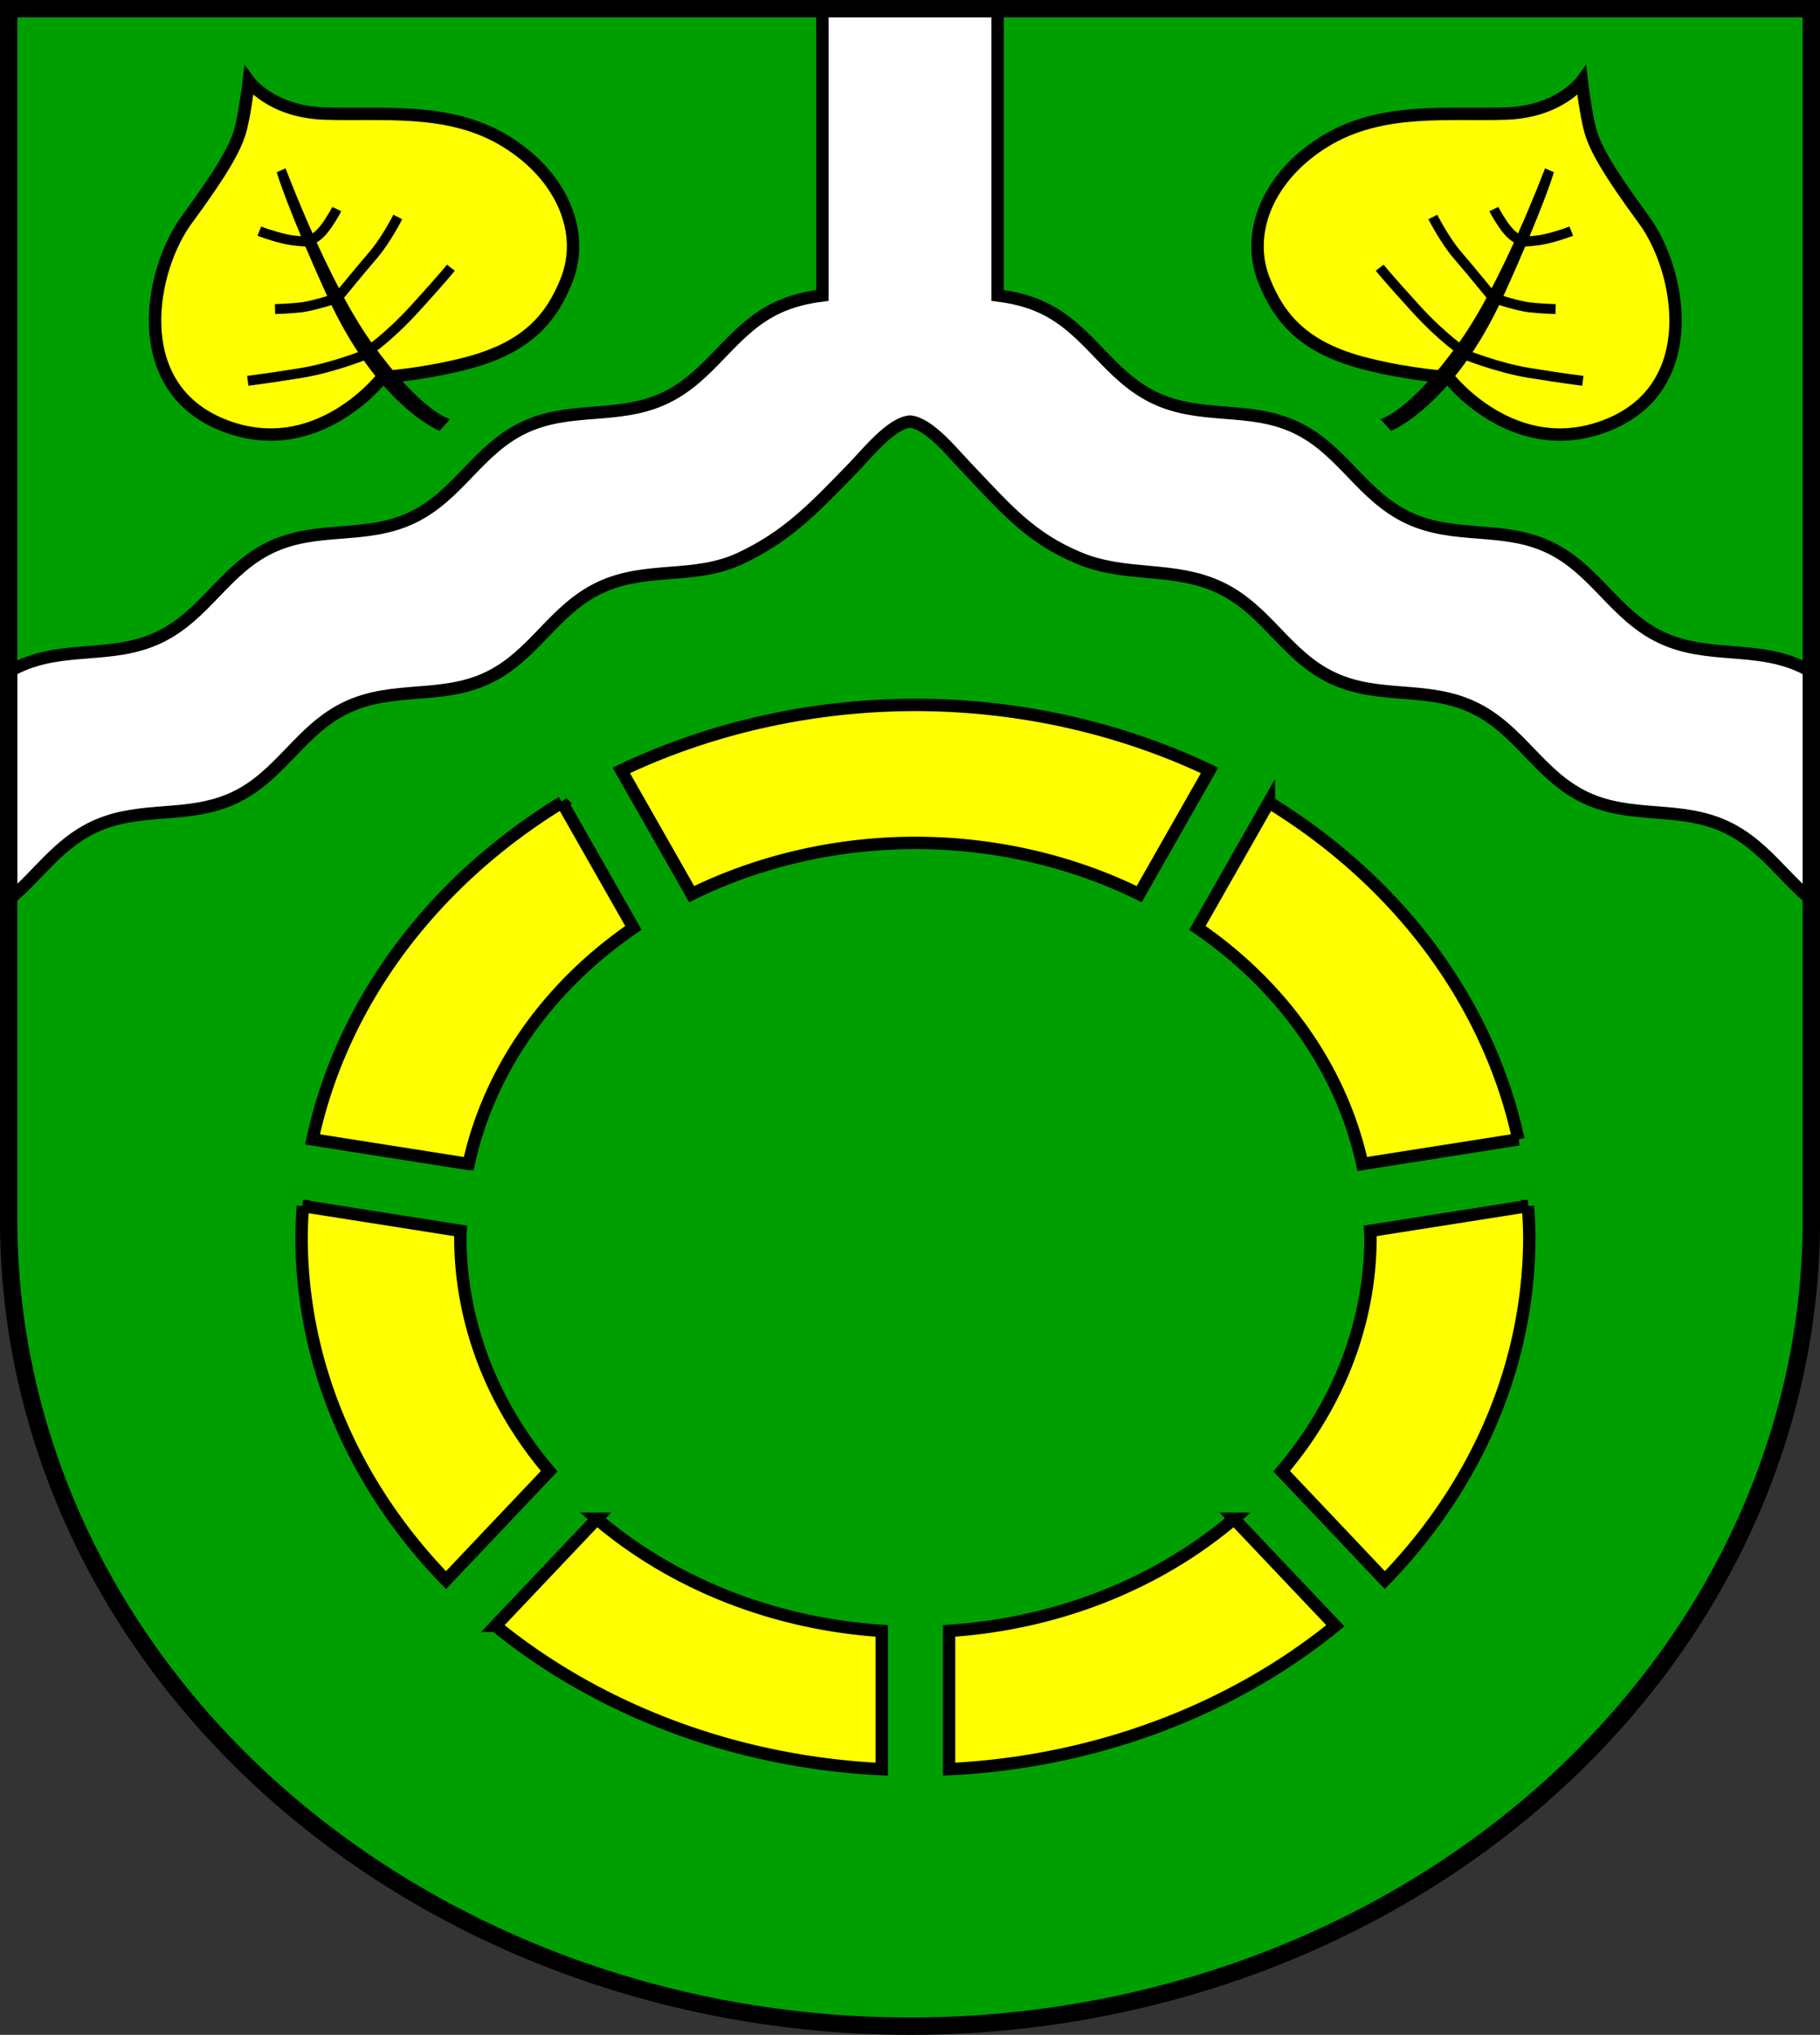<?xml version="1.0" encoding="UTF-8" standalone="no"?>
<!-- Created with Inkscape (http://www.inkscape.org/) -->

<svg
   width="146.754mm"
   height="164.058mm"
   viewBox="0 0 146.754 164.058"
   version="1.1"
   id="svg4230"
   inkscape:version="1.2.2 (732a01da63, 2022-12-09)"
   sodipodi:docname="DEU Oering COA.svg"
   xmlns:inkscape="http://www.inkscape.org/namespaces/inkscape"
   xmlns:sodipodi="http://sodipodi.sourceforge.net/DTD/sodipodi-0.dtd"
   xmlns="http://www.w3.org/2000/svg"
   xmlns:svg="http://www.w3.org/2000/svg">
  <rect x="0" y="0" width="146.754" height="164.058" fill="#333333" stroke="none"/>
  <sodipodi:namedview
     id="namedview4232"
     pagecolor="#ffffff"
     bordercolor="#666666"
     borderopacity="1.0"
     inkscape:showpageshadow="2"
     inkscape:pageopacity="0.0"
     inkscape:pagecheckerboard="0"
     inkscape:deskcolor="#d1d1d1"
     inkscape:document-units="mm"
     showgrid="false"
     inkscape:zoom="0.86326983"
     inkscape:cx="276.85434"
     inkscape:cy="311.02674"
     inkscape:current-layer="layer1" />
  <defs
     id="defs4227" />
  <g
     inkscape:label="Ebene 1"
     inkscape:groupmode="layer"
     id="layer1"
     transform="translate(-534.466,-71.505)">
    <g
       id="g4156"
       transform="translate(499.3,-12.113)">
      <path
         id="path1691"
         style="fill:#009f01;fill-opacity:1;stroke:none;stroke-width:1.4;stroke-linecap:butt;stroke-dasharray:none"
         d="m 35.867,84.318 v 97.689 a 72.677,64.969 0 0 0 72.677,64.969 72.677,64.969 0 0 0 72.677,-64.969 V 84.318 Z" />
      <path
         id="path845"
         style="fill:#ffffff;fill-opacity:1;stroke:#000000;stroke-width:1;stroke-dasharray:none"
         d="m 101.481,84.318 v 23.119 c -1.22,0.158 -2.437,0.424 -3.644,0.995 -3.756,1.777 -5.291,5.499 -9.048,7.276 -3.756,1.777 -7.606,0.601 -11.362,2.377 -3.756,1.777 -5.291,5.499 -9.048,7.276 -3.756,1.777 -7.606,0.601 -11.363,2.377 -3.756,1.776 -5.291,5.499 -9.048,7.276 -3.756,1.777 -7.606,0.601 -11.362,2.377 -0.258,0.122 -0.502,0.254 -0.741,0.393 v 18.383 c 2.337,-1.907 3.919,-4.475 6.85,-5.861 3.756,-1.777 7.606,-0.601 11.362,-2.377 3.756,-1.776 5.291,-5.499 9.048,-7.276 3.756,-1.777 7.606,-0.601 11.363,-2.378 3.756,-1.777 5.291,-5.499 9.048,-7.276 3.756,-1.777 7.606,-0.601 11.362,-2.377 3.756,-1.776 5.842,-3.965 9.048,-7.276 1.171,-1.209 3.057,-3.597 4.597,-3.74 1.54,0.143 3.435,2.524 4.598,3.74 3.127,3.271 5.055,5.617 9.048,7.276 3.837,1.594 7.605,0.601 11.362,2.377 3.756,1.777 5.291,5.499 9.048,7.276 3.756,1.777 7.606,0.601 11.363,2.378 3.756,1.776 5.291,5.499 9.048,7.276 3.756,1.776 7.606,0.601 11.362,2.377 2.931,1.386 4.513,3.954 6.85,5.861 V 137.783 c -0.238,-0.139 -0.484,-0.271 -0.741,-0.393 -3.756,-1.777 -7.606,-0.601 -11.362,-2.377 -3.756,-1.776 -5.291,-5.499 -9.048,-7.276 -3.756,-1.777 -7.605,-0.601 -11.362,-2.377 -3.756,-1.777 -5.291,-5.499 -9.048,-7.276 -3.756,-1.777 -7.606,-0.601 -11.363,-2.377 -3.756,-1.776 -5.291,-5.499 -9.048,-7.276 -1.207,-0.571 -2.423,-0.837 -3.644,-0.995 V 84.318 Z" />
      <path
         id="path3506"
         style="fill:none;fill-opacity:1;stroke:#000000;stroke-width:1.4;stroke-linecap:butt;stroke-dasharray:none"
         d="m 35.867,84.318 v 97.689 a 72.677,64.969 0 0 0 72.677,64.969 72.677,64.969 0 0 0 72.677,-64.969 V 84.318 Z" />
      <path
         id="path915"
         style="fill:#ffff00;stroke:#000000;stroke-width:1;stroke-linecap:round"
         d="m 108.981,140.451 a 49.499,42.937 0 0 0 -23.718,5.28 l 5.675,9.977 a 36.695,31.813 0 0 1 18.043,-4.133 36.695,31.813 0 0 1 18.043,4.133 l 5.675,-9.977 a 49.499,42.937 0 0 0 -23.718,-5.28 z m -28.498,7.853 a 49.499,42.937 0 0 0 -20.12,27.178 l 12.589,1.983 a 36.695,31.813 0 0 1 13.29,-19.036 z m 56.996,0 -5.759,10.125 a 36.695,31.813 0 0 1 13.291,19.036 l 12.588,-1.983 a 49.499,42.937 0 0 0 -20.12,-27.178 z m -77.888,32.55 a 49.499,42.937 0 0 0 -0.11,2.533 49.499,42.937 0 0 0 11.649,27.627 l 8.321,-8.781 a 36.695,31.813 0 0 1 -7.166,-18.846 36.695,31.813 0 0 1 0.025,-0.529 z m 98.779,0 -12.72,2.004 a 36.695,31.813 0 0 1 0.025,0.529 36.695,31.813 0 0 1 -7.166,18.846 l 8.321,8.781 a 49.499,42.937 0 0 0 11.649,-27.627 49.499,42.937 0 0 0 -0.11,-2.533 z m -75.077,25.215 -8.174,8.626 a 49.499,42.937 0 0 0 31.147,11.562 v -11.149 a 36.695,31.813 0 0 1 -22.974,-9.039 z m 51.375,5.1e-4 a 36.695,31.813 0 0 1 -22.974,9.038 v 11.149 a 49.499,42.937 0 0 0 31.147,-11.562 z" />
      <g
         id="g1611"
         transform="translate(-202.614)">
        <g
           id="g1573">
          <path
             style="fill:#ffff00;stroke:#000000;stroke-width:1;stroke-linecap:round"
             d="m 268.631,114.015 c 0,0 -5.339,6.952 -12.959,3.838 -7.62,-3.115 -5.784,-12.514 -2.836,-16.518 2.948,-4.004 3.893,-5.784 4.283,-7.063 0.389,-1.279 0.723,-4.116 0.723,-4.116 0,0 1.779,2.463 6.062,2.614 4.727,0.167 10.067,-0.556 14.627,2.225 4.561,2.781 6.453,7.333 4.95,11.179 -1.277,3.267 -3.393,5.562 -8.287,6.785 -3.663,0.916 -6.563,1.057 -6.563,1.057 z"
             id="path1328"
             sodipodi:nodetypes="cssscssssc" />
          <path
             style="fill:#000000;stroke:#000000;stroke-width:0.1;stroke-linecap:round;stroke-dasharray:none"
             d="m 273.207,118.297 c 0,0 -4.995,-2.006 -9.045,-10.933 -3.19,-7.03 -4.011,-9.832 -4.011,-9.832 l 0.629,-0.275 c 0,0 3.426,9.126 6.882,13.961 4.027,5.632 6.332,6.214 6.332,6.214 z"
             id="path1497"
             sodipodi:nodetypes="csccscc" />
          <path
             style="fill:none;stroke:#000000;stroke-width:0.8;stroke-linecap:butt;stroke-dasharray:none"
             d="m 267.324,112.013 c 0,0 1.669,-1.057 3.949,-3.559 2.28,-2.503 2.864,-3.254 2.864,-3.254"
             id="path1553"
             sodipodi:nodetypes="csc" />
          <path
             style="fill:none;stroke:#000000;stroke-width:0.8;stroke-linecap:butt;stroke-dasharray:none"
             d="m 265.1,107.508 c 0,0 1.752,-2.141 2.781,-3.337 1.029,-1.196 1.974,-3.059 1.974,-3.059"
             id="path1555" />
          <path
             style="fill:none;stroke:#000000;stroke-width:0.8;stroke-linecap:butt;stroke-dasharray:none"
             d="m 267.324,112.18 c 0,0 -2.67,1.085 -5.228,1.502 -2.558,0.417 -4.338,0.64 -4.338,0.64"
             id="path1557" />
          <path
             style="fill:none;stroke:#000000;stroke-width:0.8;stroke-linecap:butt;stroke-dasharray:none"
             d="m 264.71,107.731 c 0,0 -1.696,0.556 -2.642,0.667 -0.945,0.111 -2.113,0.139 -2.113,0.139"
             id="path1559" />
          <path
             style="fill:none;stroke:#000000;stroke-width:0.8;stroke-linecap:butt;stroke-dasharray:none"
             d="m 262.68,102.975 c -0.008,0.009 0.638,0.013 1.502,-1.251 0.517,-0.757 0.751,-1.251 0.751,-1.251"
             id="path1561"
             sodipodi:nodetypes="csc" />
          <path
             style="fill:none;stroke:#000000;stroke-width:0.8;stroke-linecap:butt;stroke-dasharray:none"
             d="m 258.69,102.252 c 0,0 0.973,0.389 2.1,0.64 0.845,0.188 1.974,0.222 1.974,0.222"
             id="path1563"
             sodipodi:nodetypes="csc" />
        </g>
        <g
           id="g1591"
           transform="matrix(-1,0,0,1,623.169,0)">
          <path
             style="fill:#ffff00;stroke:#000000;stroke-width:1;stroke-linecap:round"
             d="m 268.631,114.015 c 0,0 -5.339,6.952 -12.959,3.838 -7.62,-3.115 -5.784,-12.514 -2.836,-16.518 2.948,-4.004 3.893,-5.784 4.283,-7.063 0.389,-1.279 0.723,-4.116 0.723,-4.116 0,0 1.779,2.463 6.062,2.614 4.727,0.167 10.067,-0.556 14.627,2.225 4.561,2.781 6.453,7.333 4.95,11.179 -1.277,3.267 -3.393,5.562 -8.287,6.785 -3.663,0.916 -6.563,1.057 -6.563,1.057 z"
             id="path1575"
             sodipodi:nodetypes="cssscssssc" />
          <path
             style="fill:#000000;stroke:#000000;stroke-width:0.1;stroke-linecap:round;stroke-dasharray:none"
             d="m 273.207,118.297 c 0,0 -4.995,-2.006 -9.045,-10.933 -3.19,-7.03 -4.011,-9.832 -4.011,-9.832 l 0.629,-0.275 c 0,0 3.426,9.126 6.882,13.961 4.027,5.632 6.332,6.214 6.332,6.214 z"
             id="path1577"
             sodipodi:nodetypes="csccscc" />
          <path
             style="fill:none;stroke:#000000;stroke-width:0.8;stroke-linecap:butt;stroke-dasharray:none"
             d="m 267.324,112.013 c 0,0 1.669,-1.057 3.949,-3.559 2.28,-2.503 2.864,-3.254 2.864,-3.254"
             id="path1579"
             sodipodi:nodetypes="csc" />
          <path
             style="fill:none;stroke:#000000;stroke-width:0.8;stroke-linecap:butt;stroke-dasharray:none"
             d="m 265.1,107.508 c 0,0 1.752,-2.141 2.781,-3.337 1.029,-1.196 1.974,-3.059 1.974,-3.059"
             id="path1581" />
          <path
             style="fill:none;stroke:#000000;stroke-width:0.8;stroke-linecap:butt;stroke-dasharray:none"
             d="m 267.324,112.18 c 0,0 -2.67,1.085 -5.228,1.502 -2.558,0.417 -4.338,0.64 -4.338,0.64"
             id="path1583" />
          <path
             style="fill:none;stroke:#000000;stroke-width:0.8;stroke-linecap:butt;stroke-dasharray:none"
             d="m 264.71,107.731 c 0,0 -1.696,0.556 -2.642,0.667 -0.945,0.111 -2.113,0.139 -2.113,0.139"
             id="path1585" />
          <path
             style="fill:none;stroke:#000000;stroke-width:0.8;stroke-linecap:butt;stroke-dasharray:none"
             d="m 262.68,102.975 c -0.008,0.009 0.638,0.013 1.502,-1.251 0.517,-0.757 0.751,-1.251 0.751,-1.251"
             id="path1587"
             sodipodi:nodetypes="csc" />
          <path
             style="fill:none;stroke:#000000;stroke-width:0.8;stroke-linecap:butt;stroke-dasharray:none"
             d="m 258.69,102.252 c 0,0 0.973,0.389 2.1,0.64 0.845,0.188 1.974,0.222 1.974,0.222"
             id="path1589"
             sodipodi:nodetypes="csc" />
        </g>
      </g>
    </g>
  </g>
</svg>
